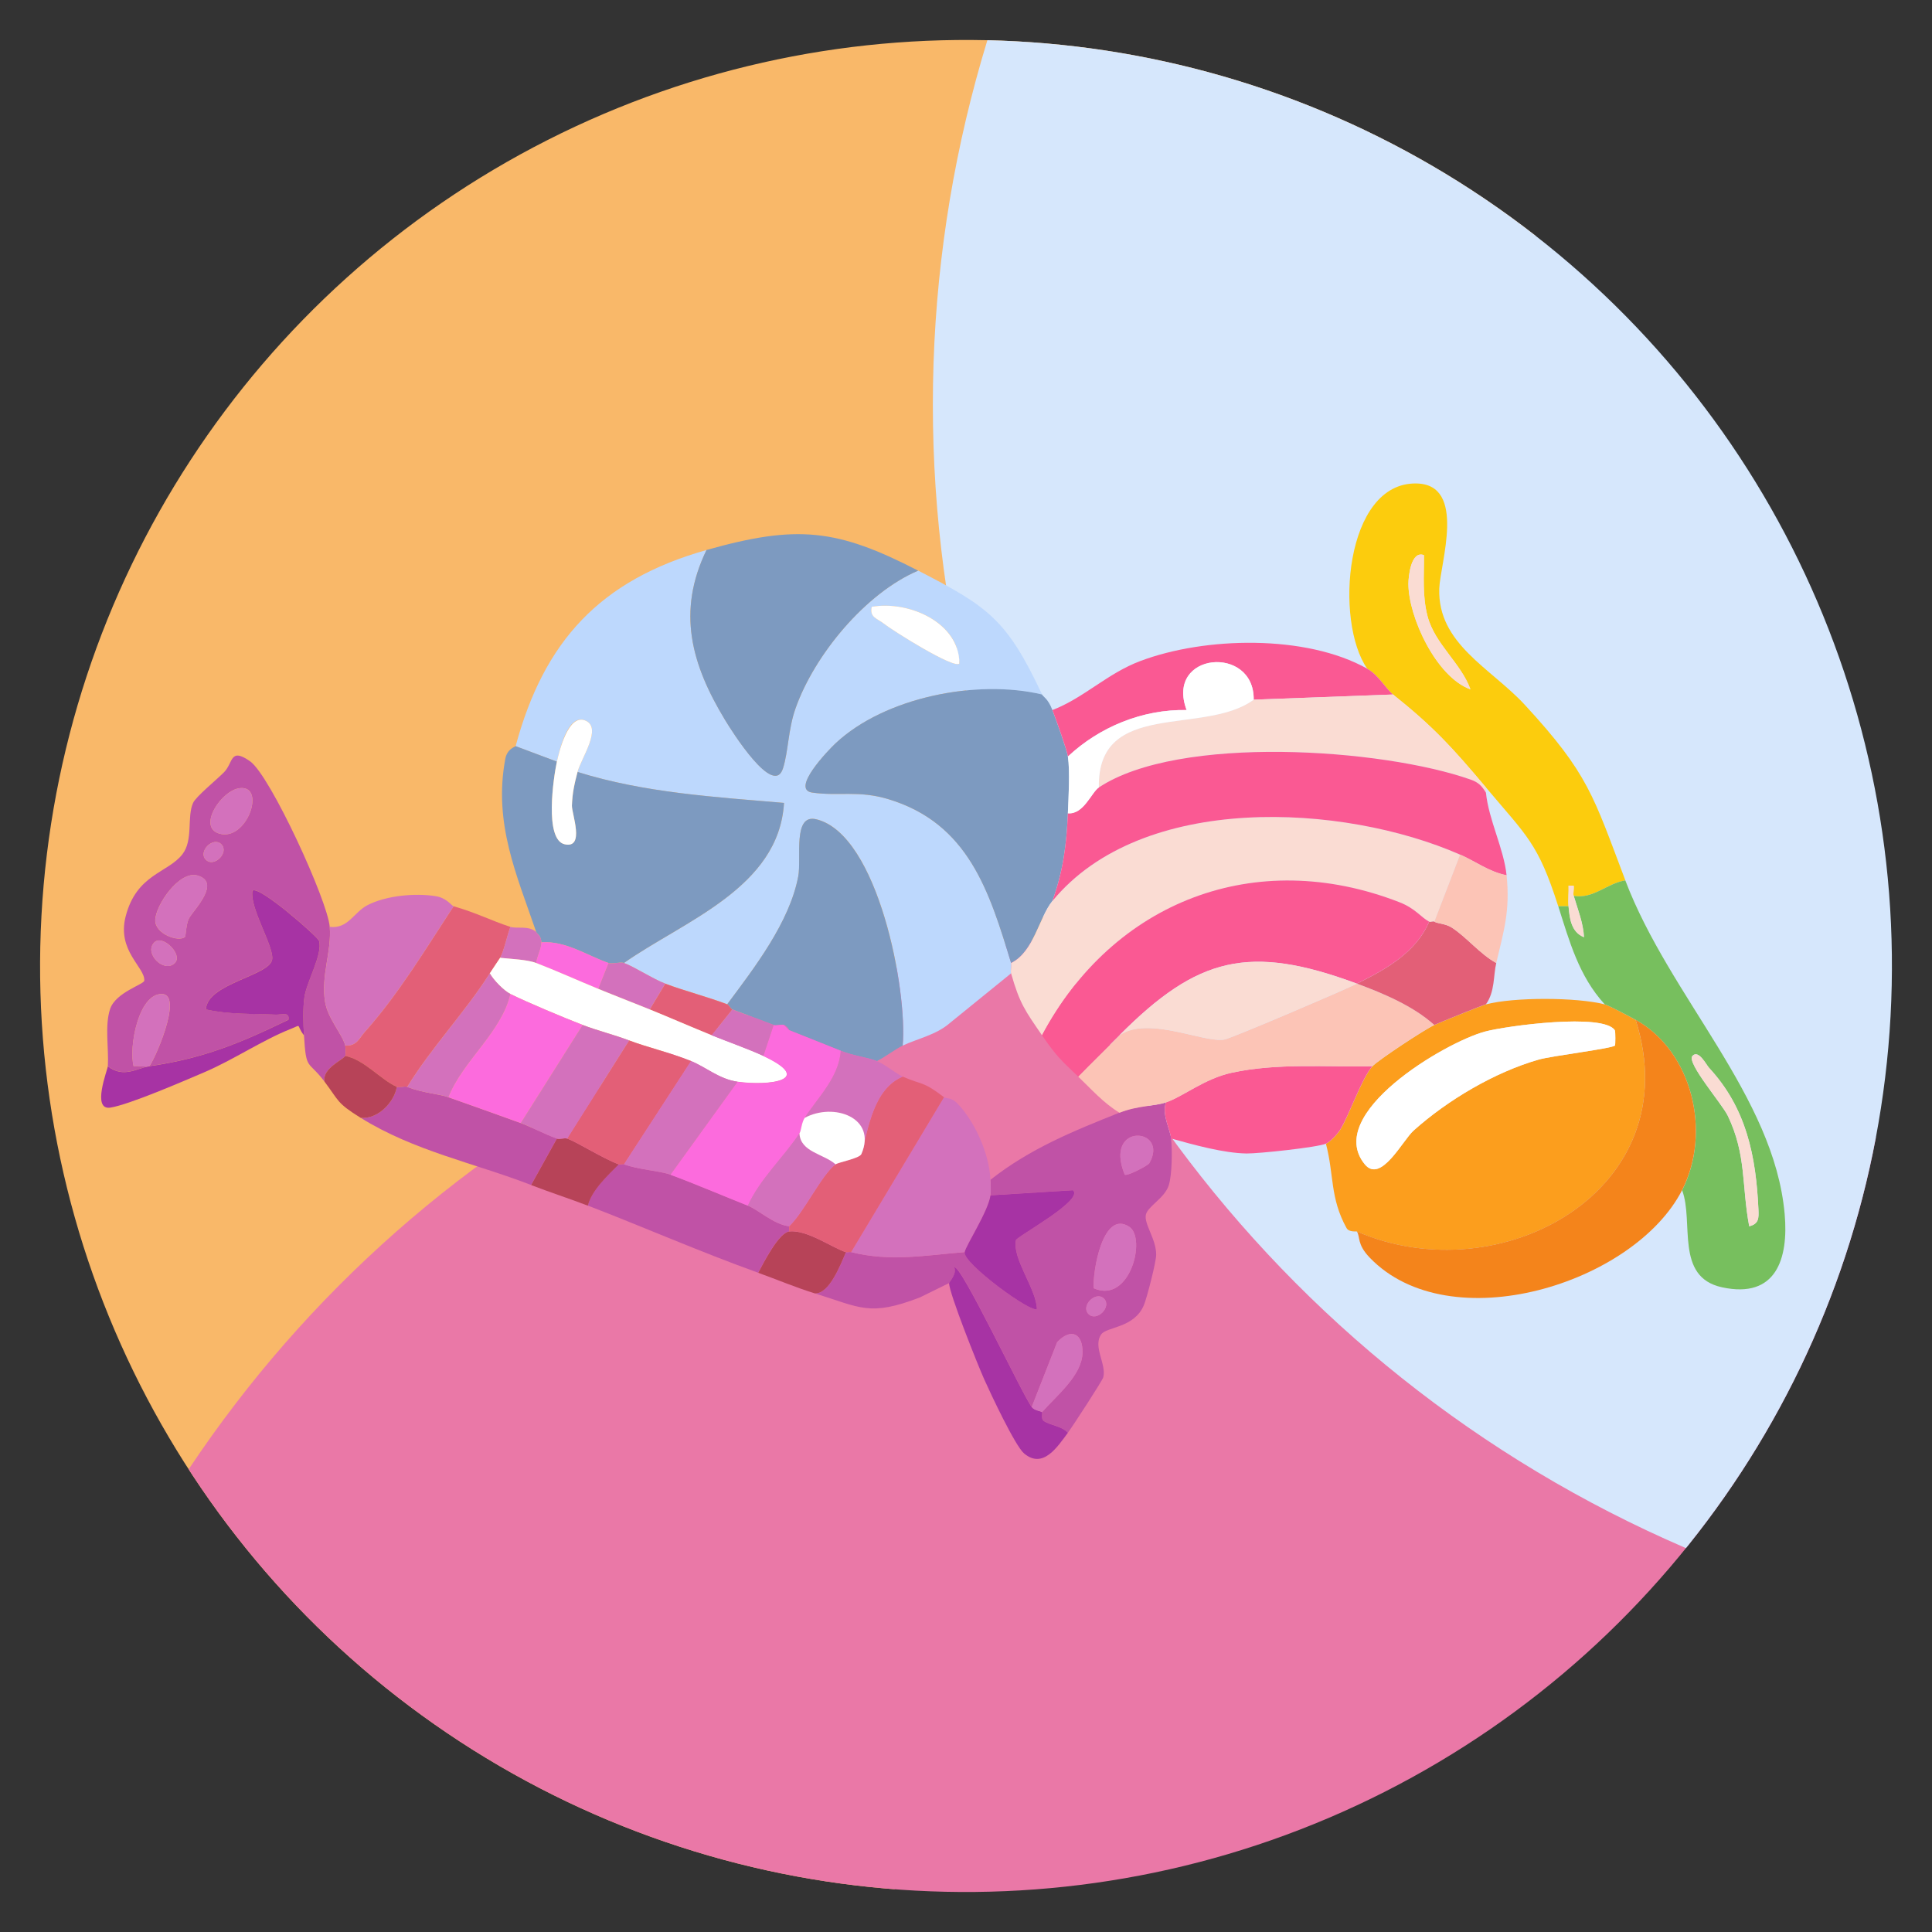 <svg xmlns="http://www.w3.org/2000/svg" xmlns:xlink="http://www.w3.org/1999/xlink" id="Calque_1" viewBox="0 0 500 500"><rect x="0" y="0" width="500" height="500" fill="#333333" stroke="none"/><defs><style>      .st0 {        fill: none;      }      .st1 {        fill: #bdd8fd;      }      .st2 {        fill: #ea78a7;      }      .st3 {        fill: #d6e7fc;      }      .st4 {        fill: #fadcd3;      }      .st5 {        fill: #b74358;      }      .st6 {        fill: #d371bc;      }      .st7 {        fill: #7d9ac0;      }      .st8 {        fill: #e35f77;      }      .st9 {        fill: #c052a6;      }      .st10 {        fill: #f4841b;      }      .st11 {        fill: #fff;      }      .st12 {        fill: #77bf5e;      }      .st13 {        fill: #fccc0d;      }      .st14 {        fill: #fc6bdd;      }      .st15 {        fill: #fc9e1d;      }      .st16 {        fill: #fa5993;      }      .st17 {        fill: #f9b869;      }      .st18 {        fill: #fcc4b6;      }      .st19 {        fill: #a733a4;      }      .st20 {        clip-path: url(#clippath);      }    </style><clipPath id="clippath"><ellipse class="st0" cx="250" cy="250" rx="239.67" ry="239.61" transform="translate(-95.98 322.78) rotate(-56.88)"></ellipse></clipPath></defs><g class="st20"><g><ellipse class="st17" cx="46.04" cy="170.66" rx="367.75" ry="368.51" transform="translate(-122.06 116) rotate(-56.89)"></ellipse><circle class="st2" cx="309.78" cy="554" r="313.5"></circle><circle class="st0" cx="228.63" cy="179.48" r="239.67"></circle><circle class="st3" cx="563.51" cy="104.73" r="322.09"></circle></g></g><g><path class="st1" d="M182.85,142.33c-7.75,16-3.91,29.61,4.79,43.98,1.76,2.92,12.6,20.13,15,12.55,1.39-4.39,1.32-10.08,3.23-15.48,4.87-13.85,18.11-29.89,31.76-35.71,18.27,9.43,22.95,12.69,32.06,32.07-16.71-4-40.67.65-53.46,12.66-1.86,1.74-11.69,11.91-6,12.73,6.86.97,11.95-.63,19.69,1.7,20.78,6.28,26.16,23.97,31.76,42.39.22.73-.21,1.93,0,2.67l-15.86,12.87c-3.53,3.08-8.3,4-12.2,5.84,1.29-14.14-6.3-54.66-22.33-58.57-6.23-1.52-3.79,10.05-4.7,14.82-2.28,11.88-11.34,23.58-18.38,33.05-5.26-2-10.83-3.4-16.03-5.34-3.11-1.16-8.12-4.44-10.69-5.34,15.41-10.84,40.09-19.4,41.42-41.42-18-1.55-36.11-2.6-53.44-8.01.95-3.63,6.55-11.5,1.99-13.34s-6.74,7.97-7.33,10.67l-10.69-4.01c7.34-27.23,21.9-43,49.43-50.78h-.02ZM248.3,171.72c0-10.64-13.08-16.36-22.69-14.68-.63,2.78,1.47,3.04,3.04,4.29,2.19,1.75,18.26,11.9,19.66,10.39h0Z"></path><path class="st15" d="M415.29,259.92c1.09.28,6.49,3.16,8.01,4.01,13.99,44.05-34.92,70.95-72.14,54.79-.07-.12-2.04.27-2.69-.92-4.31-7.85-3.18-13.66-5.32-21.8,1.13-.5,2.97-2.48,3.7-3.63,2.26-3.57,5.58-13.37,8.33-16.41,1.39-1.54,13.52-9.55,16.03-10.69,1.68-.77,12.29-5.06,13.36-5.34,7.16-1.9,23.47-1.87,30.72,0h0ZM417.92,266.65c-2.87-4.55-28.13-1.16-33.64.33-10.37,2.81-41.69,21.3-31.1,34.32,4.16,5.12,9.76-6.11,12.64-8.7,8.78-7.88,20.98-15.12,32.39-18.38,3.48-.99,19.11-2.87,19.74-3.65.12-.15.15-3.62-.04-3.92h.01Z"></path><path class="st9" d="M301.74,285.29c-1.08,3.35,1.08,6.83,1.34,9.35.31,2.95.27,9.31-.6,12.1-1.04,3.3-5.35,5.39-5.91,7.55-.61,2.38,2.65,6.32,2.65,10.41,0,1.89-2.4,11.17-3.16,13.01-2.48,6.05-9.66,5.59-11.08,7.64-2.21,3.19,1.44,7.73.54,11.11-.21.83-7.88,12.62-9.16,14.34-1.6-1.83-4.72-1.93-6.29-3.11-.7-.53-.24-2.09-.39-2.23,3.71-4.26,10.35-9.47,10.48-15.39.11-4.85-2.87-6.6-6.56-2.74l-6.58,16.78c-2.32-2.93-18.58-37.56-20.02-36.07.69,1.65-1.35,3.74-1.35,4.01l-7.62,3.74c-13,4.99-15.35,2.59-27.1-1.05,3.7.09,6.55-7.23,8.01-10.69.41.11.92-.11,1.34,0,10.21,2.55,19.2.82,29.38,0-.57,2.81,17.4,15.98,18.7,14.69-.12-5.12-6.42-12.95-5.43-17.79.2-.98,17.73-10.33,14.77-12.93l-21.37,1.32c.17-1.16.05-2.75,0-4.01,10.25-8.08,21.42-12.6,33.39-17.38,4.8-1.91,9.01-1.64,12.02-2.67h-.01.01ZM297.43,301.06c5.35-9.25-11.95-10.77-6.36,2.94.65.47,6.04-2.38,6.36-2.94ZM292.27,317.5c-6.88-4.57-9.54,11.7-9.22,15.9,9.37,4.16,13.69-12.92,9.22-15.9ZM285.71,336.08c-2.12-2.12-6.11,1.88-4,4s6.11-1.88,4-4Z"></path><path class="st7" d="M144.12,197.12c-.86,3.98-3.33,20.18,2.02,21.37s1.8-7.94,1.87-10.02c.12-3.27.65-5.61,1.45-8.69,17.33,5.41,35.44,6.47,53.44,8.01-1.32,22.02-26,30.58-41.42,41.42-.98-.34-3.01.34-4.01,0-5.56-1.93-11.09-5.8-17.36-5.34-.06-1.78-1.17-2.19-1.34-2.67-5.02-14.7-11.12-28.14-8-44.8.51-2.71,2.6-3.1,2.65-3.31l10.69,4.01v.02h0Z"></path><path class="st13" d="M420.63,227.85c-4.75.76-8.27,4.87-13.36,4.01-.21-.69.14-1.82-.01-2.66h-1.31c.07,1.75-.17,3.58-.01,5.33h-2.67c-5.22-16.36-8.11-18.13-18.7-30.73-8.65-10.3-13.64-15.77-24.04-24.05-1.86-1.48-3.75-5.02-6.68-6.68-8.55-12.16-5.84-48.3,12.72-47.95,13.11.24,6.11,20.77,5.91,27.23-.45,14.29,13.34,20.53,22.14,30.06,16.54,17.93,17.72,23.57,26.03,45.45h-.02ZM368.53,143.68c-3.42-1.32-4.04,5.67-4.04,7.4,0,8.66,7.26,24.2,16.06,27.33-2.46-6.82-9.24-11.75-11.11-18.94-1.39-5.38-.89-10.35-.92-15.78h.01Z"></path><path class="st7" d="M269.68,179.74c.26.56,1.55,1.04,2.67,4.01.89,2.34,3.75,10.28,4.01,12.02.58,3.85.17,10.52,0,14.69-.33,8.11-1.23,15-4.01,22.72-3.43,4.17-4.76,13.13-10.69,16.03-5.61-18.42-10.98-36.11-31.76-42.39-7.74-2.34-12.84-.73-19.69-1.7-5.69-.8,4.16-10.99,6-12.73,12.79-12.01,36.75-16.65,53.46-12.66h0Z"></path><path class="st9" d="M85.34,239.87c.5,6.51-2.28,12.39-1.24,19.29.65,4.37,4.53,8.53,5.25,11.44.12.46.12,2.43,0,2.67-.5.99-6.05,3.23-5.34,6.68-4.35-5.76-4.78-2.65-5.34-12.02-.18-3.01-.32-6.97.12-9.91.6-4.08,4.85-11.24,3.76-14.59-.34-1.04-15.68-14.51-17.22-12.92-.77,4.53,5.72,14.57,5.09,17.86-.78,4.14-16.93,6.18-17.12,12.86,5.99,1.35,11.97,1.05,18.05,1.34,1.5.07,3.66-.86,3.3,1.32-12.68,6.15-21.91,9.98-36.06,12.04.9-.45,9.08-18.52,3.35-18.68-6.15-.17-8.64,13.88-7.35,18.68,1.17-.21,3.31.33,4.01,0-3.05.45-6.6,3.17-10.69,0,.27-4.63-.84-10.48.58-14.79s8.78-6.39,8.85-7.34c.24-3.46-7.13-7.69-4.82-16.64,2.84-11,10.93-11.22,14.69-16.08,2.85-3.69,1.12-9.6,2.75-13.27.74-1.67,6.24-6.12,8.07-8.01,2.38-2.46,1.45-6.45,6.69-2.78,5.21,3.65,20.11,36.15,20.61,42.85h.01ZM62.17,203.96c-4.83.43-11.21,10.11-5.4,11.78,7.1,2.06,12.12-12.39,5.4-11.78ZM57.28,218.5c-2.12-2.12-6.11,1.88-4,4s6.11-1.88,4-4ZM47.87,242.48c.21-.18.27-3.5,1.08-4.89,1.28-2.2,8.32-9.22,2.17-11-4.74-1.38-10.87,7.71-10.95,11.54-.07,3.62,6.08,5.74,7.68,4.36h.02ZM45.26,249.22c2.16-2.14-3.17-7.49-5.33-5.33-2.77,2.78,2.52,8.12,5.33,5.33Z"></path><path class="st7" d="M237.62,147.68c-13.65,5.82-26.89,21.85-31.76,35.71-1.89,5.4-1.83,11.1-3.23,15.48-2.41,7.59-13.24-9.63-15-12.55-8.7-14.37-12.53-27.99-4.79-43.98,23.52-6.64,33.83-5.46,54.77,5.34h0Z"></path><path class="st12" d="M420.63,227.85c11.49,30.25,38.52,55.73,41.24,86.34,1.02,11.45-2.14,22.02-16.22,18.96-12.26-2.67-7.21-16.9-10.32-25.13,7.66-14.96,2.68-35.9-12.02-44.09-1.52-.85-6.93-3.72-8.01-4.01-6.7-7.32-9.14-16.35-12.02-25.39h2.67c.26,2.99.63,6.71,4,8.01-.19-3.65-1.62-7.22-2.66-10.69,5.08.86,8.6-3.25,13.36-4.01h-.02ZM452.7,317.36c2.48-.61,2.47-2.1,2.38-4.26-.61-13.85-3.1-26.31-12.8-36.77-.66-.71-2.72-4.81-4.29-3.05s7.68,12.4,9.18,15.52c4.85,10.14,3.53,17.97,5.52,28.56h.01Z"></path><path class="st10" d="M435.32,308.01c-12.41,24.25-60.16,39.05-80.87,17.43-3.33-3.48-2.38-5.32-3.29-6.74,37.21,16.17,86.12-10.73,72.14-54.79,14.7,8.2,19.68,29.12,12.02,44.09h0Z"></path><path class="st16" d="M353.84,173.06c2.93,1.65,4.82,5.2,6.68,6.68l-36.06,1.34c.22-14.31-23-12.35-17.36,2.67-11.37-.21-22.51,4.34-30.72,12.03-.26-1.74-3.12-9.69-4.01-12.02,8.24-3.19,14.18-9.46,22.73-12.68,16.68-6.3,42.92-6.94,58.76,1.99h-.02Z"></path><path class="st16" d="M355.17,275.94c-2.74,3.04-6.08,12.85-8.33,16.41-.72,1.15-2.56,3.13-3.7,3.63-2.2.97-17.55,2.59-20.55,2.54-5.93-.09-13.7-2.26-19.51-3.88-.26-2.52-2.41-6.02-1.34-9.35,4.53-1.55,9.99-6.15,17.03-7.68,11.8-2.55,24.4-1.43,36.39-1.68h.01,0Z"></path><path class="st8" d="M132.1,239.87c-.83,2.14-1.68,6.29-2.67,8.01-.15.26-1.88,2.75-2.67,4.01-6.38,10.07-15.11,19.17-21.37,29.4-.69-.26-2.06.27-2.67,0-4.16-1.84-8.44-7.08-13.36-8.01.12-.24.12-2.21,0-2.67,3.03.12,3.57-1.87,5.09-3.58,8.7-9.74,15.79-21.56,22.95-32.49,5.87,1.68,9.68,3.7,14.69,5.34h0Z"></path><path class="st6" d="M117.4,234.53c-7.16,10.93-14.25,22.74-22.95,32.49-1.54,1.71-2.07,3.71-5.09,3.58-.72-2.91-4.6-7.07-5.25-11.44-1.04-6.91,1.74-12.78,1.24-19.29,4.74.58,6.19-3.76,9.75-5.61,4.8-2.49,12.32-3.18,17.61-2.34,2.93.46,4.05,2.42,4.69,2.61h0Z"></path><path class="st19" d="M78.66,267.93c-2.22-2.87-.28-2.87-3.53-1.6-7.03,2.77-14.82,8-22.28,11.18-5.35,2.28-19.41,8.38-24.29,9.14-4.91.76-.72-9.78-.66-10.7,4.09,3.17,7.64.45,10.69,0,14.15-2.07,23.37-5.9,36.06-12.04.35-2.19-1.8-1.25-3.3-1.32-6.09-.28-12.07.01-18.05-1.34.19-6.68,16.34-8.71,17.12-12.86.63-3.3-5.86-13.33-5.09-17.86,1.54-1.6,16.88,11.88,17.22,12.92,1.09,3.33-3.16,10.51-3.76,14.59-.43,2.93-.3,6.89-.12,9.91h0v-.02Z"></path><path class="st9" d="M161.48,301.33c3.74,1.37,9.34,1.68,12.02,2.67,5.97,2.21,13.71,5.5,20.03,8.01,2.77,1.1,6.77,4.92,10.69,5.34v1.34c-2.72.35-6.62,8.07-8.01,10.69-14.93-5.37-29.51-11.76-44.08-17.38.97-3.94,5.06-7.75,8.01-10.69.39.14.95-.14,1.34,0h0v.02Z"></path><path class="st9" d="M105.37,281.29c4.36,1.65,8.08,1.75,10.69,2.67,6.19,2.19,12.52,4.44,18.7,6.68,2.61.95,5.93,2.77,9.35,4.01l-6.68,12.02c-14.63-5.67-30.31-8.79-44.08-17.38,4.43.38,8.63-3.96,9.35-8.01.61.27,1.99-.26,2.67,0h0Z"></path><path class="st19" d="M267.01,364.13c.76.96,2.32,1,2.67,1.34.15.14-.31,1.7.39,2.23,1.57,1.18,4.69,1.29,6.29,3.11-2.65,3.56-6.42,9.51-11.35,5.32-2.3-1.96-8.62-15.42-10.27-19.11-1.64-3.65-9.17-22.48-9.11-24.96,0-.27,2.04-2.35,1.35-4.01,1.44-1.49,17.71,33.14,20.02,36.07h.01,0Z"></path><path class="st5" d="M218.93,324.05c-1.47,3.45-4.31,10.78-8.01,10.69-5.11-1.58-9.74-3.56-14.69-5.34,1.39-2.61,5.3-10.33,8.01-10.69,4.55-.6,11.69,4.54,14.69,5.34h0Z"></path><path class="st5" d="M146.79,294.66c2.69.98,9.27,5.18,13.36,6.68-2.95,2.94-7.04,6.75-8.01,10.69-4.74-1.82-9.99-3.52-14.69-5.34l6.68-12.02c.69.25,1.99-.25,2.67,0h0Z"></path><path class="st5" d="M102.7,281.29c-.72,4.05-4.92,8.39-9.35,8.01-6.29-3.91-5.56-4.33-9.35-9.35-.71-3.45,4.85-5.69,5.34-6.68,4.92.93,9.2,6.17,13.36,8.01h0Z"></path><path class="st6" d="M138.77,241.21c.17.48,1.28.89,1.34,2.67.06,1.51-1.16,3.69-1.34,5.34-2.3-.89-6.71-1.05-9.35-1.34.99-1.73,1.84-5.89,2.67-8.01,1.63.53,4.8-.4,6.68,1.34h0Z"></path><path class="st4" d="M377.88,221.16l-6.68,17.38c-.33-.19-.99.19-1.34,0-2.12-1.12-3.55-3.42-7.67-5.02-37.3-14.54-74.11-.17-92.51,34.42-4.41-6.42-5.78-8.21-8.01-16.03-.21-.76.22-1.94,0-2.67,5.92-2.91,7.26-11.87,10.69-16.03,23.16-28.21,75.25-25.32,105.53-12.02v-.02h0Z"></path><path class="st7" d="M233.62,270.6c-1.83.86-4.6,2.99-6.68,4.01-2.32-.95-6.1-1.36-9.35-2.67-4.43-1.78-8.92-3.57-13.36-5.34-.08-.04-.34-.95-1.34-1.34-.66-.26-2.01.26-2.67,0-3.53-1.39-7.14-2.65-10.69-4.01-.43-.17-.86-1.16-1.34-1.34,7.06-9.48,16.11-21.17,18.38-33.05.92-4.79-1.52-16.35,4.7-14.82,16.03,3.91,23.62,44.43,22.33,58.57h.02Z"></path><path class="st11" d="M149.46,199.79c-.8,3.07-1.34,5.4-1.45,8.69-.07,2.08,3.45,11.21-1.87,10.02s-2.88-17.39-2.02-21.37c.59-2.72,2.99-12.43,7.33-10.67,4.56,1.84-1.04,9.72-1.99,13.34h0Z"></path><path class="st8" d="M188.19,259.92c.47.18.91,1.17,1.34,1.34l-5.34,6.68c-5.24-2.12-11.1-4.68-16.03-6.68l4.01-6.68c5.2,1.94,10.77,3.35,16.03,5.34h0Z"></path><path class="st11" d="M248.3,171.72c-1.39,1.51-17.47-8.64-19.66-10.39-1.57-1.26-3.66-1.51-3.04-4.29,9.61-1.68,22.68,4.05,22.69,14.68h0Z"></path><path class="st6" d="M161.48,249.22c2.56.9,7.58,4.18,10.69,5.34l-4.01,6.68c-4.23-1.71-8.99-3.55-13.36-5.34l2.67-6.68c.99.34,3.03-.34,4.01,0h0Z"></path><path class="st18" d="M371.2,265.26c-2.51,1.13-14.64,9.15-16.03,10.69-12.01.25-24.6-.89-36.39,1.68-7.06,1.52-12.51,6.13-17.03,7.68-3.01,1.03-7.22.76-12.02,2.67-4.24-2.6-7.19-6-10.69-9.35,3.51-3.59,7.15-7.14,10.69-10.69,7.36-5.15,21.71,2,27.11,1.1,1.84-.31,30.64-12.64,34.34-14.46,6.94,2.58,14.49,5.73,20.03,10.69h-.01Z"></path><path class="st11" d="M417.92,266.65c.19.31.15,3.77.04,3.92-.63.78-16.26,2.66-19.74,3.65-11.41,3.26-23.6,10.5-32.39,18.38-2.87,2.59-8.47,13.82-12.64,8.7-10.59-13.03,20.73-31.52,31.1-34.32,5.5-1.49,30.76-4.88,33.64-.33h-.01,0Z"></path><path class="st8" d="M387.23,249.22c-.79,3.36-.31,7.38-2.67,10.69-1.06.28-11.68,4.59-13.36,5.34-5.54-4.95-13.1-8.12-20.03-10.69,7.35-3.63,15.28-8,18.7-16.03.34.19,1-.19,1.34,0,.96.54,2.85.48,4.46,1.49,3.76,2.36,7.42,6.96,11.57,9.2h-.01Z"></path><path class="st6" d="M256.32,305.34c.05,1.25.17,2.85,0,4.01-.61,4.21-6.29,12.8-6.68,14.69-10.19.82-19.17,2.55-29.38,0l24.04-40.08c.43.33,1.96.11,3.24,1.38,4.67,4.65,8.55,13.36,8.78,20h0Z"></path><path class="st8" d="M233.62,278.62c5.22,2.3,5.07,1.04,10.69,5.34l-24.04,40.08c-.41-.11-.92.11-1.34,0-3-.8-10.14-5.95-14.69-5.34v-1.34c3.82-3.56,8.4-13.36,12.02-16.03.78-.57,6.18-1.52,6.68-2.67,1.8-6.78,3.14-16.83,10.69-20.05h0Z"></path><path class="st19" d="M256.32,309.35l21.37-1.32c2.94,2.6-14.57,11.95-14.77,12.93-.99,4.82,5.31,12.66,5.43,17.79-1.29,1.29-19.27-11.88-18.7-14.69.39-1.9,6.06-10.48,6.68-14.69h0v-.02Z"></path><path class="st6" d="M292.27,317.5c4.47,2.98.15,20.06-9.22,15.9-.32-4.2,2.34-20.47,9.22-15.9Z"></path><path class="st6" d="M267.01,364.13l6.58-16.78c3.7-3.85,6.67-2.1,6.56,2.74-.12,5.92-6.77,11.13-10.48,15.39-.35-.33-1.91-.38-2.67-1.34h.01Z"></path><path class="st6" d="M297.43,301.06c-.33.57-5.71,3.42-6.36,2.94-5.58-13.71,11.71-12.2,6.36-2.94Z"></path><path class="st6" d="M285.71,336.08c2.12,2.12-1.88,6.11-4,4s1.88-6.11,4-4Z"></path><path class="st14" d="M157.47,249.22l-2.67,6.68c-5.05-2.08-11.05-4.76-16.03-6.68.18-1.65,1.39-3.83,1.34-5.34,6.28-.46,11.81,3.42,17.36,5.34h0Z"></path><path class="st4" d="M360.52,179.74c10.4,8.29,15.39,13.76,24.04,24.05v1.34c-1.08-1.75-1.95-2.67-3.95-3.38-22.9-8.08-75.53-11.73-96.24,2.04-.45-22.94,27.24-13.29,40.07-22.72l36.06-1.34h.02Z"></path><path class="st4" d="M368.53,143.68c.04,5.43-.47,10.4.92,15.78,1.87,7.2,8.64,12.12,11.11,18.94-8.81-3.13-16.06-18.66-16.06-27.33,0-1.73.63-8.72,4.04-7.4h-.01Z"></path><path class="st4" d="M407.27,231.86c1.04,3.48,2.47,7.03,2.66,10.69-3.37-1.3-3.74-5.02-4-8.01-.15-1.75.08-3.58.01-5.34h1.31c.15.85-.19,1.97.01,2.67h0Z"></path><path class="st16" d="M284.37,203.8c20.7-13.76,73.34-10.12,96.24-2.04,2.01.71,2.88,1.63,3.95,3.38.7,7.02,4.63,14.49,5.34,21.38-4.41-.83-8.03-3.58-12.02-5.34-30.28-13.3-82.37-16.18-105.53,12.02,2.78-7.71,3.68-14.61,4.01-22.72,4.09.37,6.09-5.4,8.01-6.68h0Z"></path><path class="st11" d="M324.45,181.08c-12.82,9.43-40.52-.22-40.07,22.72-1.93,1.28-3.94,7.06-8.01,6.68.17-4.18.58-10.85,0-14.69,8.21-7.69,19.35-12.25,30.72-12.03-5.63-15.02,17.59-16.97,17.36-2.67h0Z"></path><path class="st6" d="M47.87,242.48c-1.62,1.38-7.75-.74-7.68-4.36.07-3.84,6.21-12.92,10.95-11.54,6.15,1.78-.9,8.81-2.17,11-.82,1.39-.86,4.7-1.08,4.89h-.02Z"></path><path class="st6" d="M38.59,275.94c-.69.34-2.84-.2-4.01,0-1.29-4.81,1.21-18.84,7.35-18.68,5.73.15-2.45,18.23-3.35,18.68h0Z"></path><path class="st6" d="M62.17,203.96c6.71-.59,1.71,13.84-5.4,11.78-5.82-1.68.57-11.36,5.4-11.78Z"></path><path class="st6" d="M45.26,249.22c-2.81,2.79-8.1-2.55-5.33-5.33,2.16-2.16,7.49,3.19,5.33,5.33Z"></path><path class="st6" d="M57.28,218.5c2.12,2.12-1.88,6.11-4,4s1.88-6.11,4-4Z"></path><path class="st4" d="M452.7,317.36c-1.99-10.59-.69-18.42-5.52-28.56-1.49-3.13-10.77-13.75-9.18-15.52s3.63,2.34,4.29,3.05c9.7,10.47,12.17,22.92,12.8,36.77.09,2.15.11,3.64-2.38,4.26h-.01Z"></path><path class="st11" d="M129.42,247.88c2.64.28,7.06.45,9.35,1.34,4.98,1.91,10.98,4.61,16.03,6.68,4.36,1.8,9.12,3.63,13.36,5.34,4.93,2,10.79,4.56,16.03,6.68,4.05,1.64,9.75,3.65,13.36,5.34,13.55,6.35,1.39,7.81-6.68,6.68-4.73-.66-8.18-3.79-12.02-5.34-5.64-2.27-11.26-3.53-16.03-5.34-3.98-1.51-8.12-2.51-12.02-4.01-4.61-1.77-14.56-5.95-18.7-8.01-1.68-.84-4.36-3.56-5.34-5.34.79-1.25,2.52-3.75,2.67-4.01h-.01Z"></path><path class="st6" d="M132.1,257.25c-2.27,9.92-12.28,17.23-16.03,26.72-2.6-.92-6.32-1.02-10.69-2.67,6.26-10.22,14.99-19.33,21.37-29.4.98,1.78,3.66,4.5,5.34,5.34h0Z"></path><path class="st14" d="M202.89,265.26l1.34,1.34c4.43,1.77,8.92,3.56,13.36,5.34-.45,6.9-6.06,12.25-9.35,17.38-.83,1.29-.86,3.29-1.34,4.01-3.96,6.04-10.2,11.74-13.36,18.71-6.32-2.53-14.07-5.82-20.03-8.01l17.36-24.05c8.07,1.13,20.22-.33,6.68-6.68l2.67-8.01c.66.26,2.01-.26,2.67,0h0v-.03Z"></path><path class="st8" d="M178.84,274.61l-17.36,26.72c-.39-.14-.95.14-1.34,0-4.09-1.5-10.66-5.7-13.36-6.68l16.03-25.39c4.76,1.81,10.4,3.07,16.03,5.34h0Z"></path><path class="st6" d="M190.86,279.95l-17.36,24.05c-2.68-.99-8.29-1.3-12.02-2.67l17.36-26.72c3.84,1.55,7.29,4.68,12.02,5.34h0Z"></path><path class="st6" d="M216.25,301.33c-3.62,2.67-8.2,12.47-12.02,16.03-3.91-.43-7.92-4.24-10.69-5.34,3.16-6.97,9.4-12.67,13.36-18.71.26,4.88,6.26,5.28,9.35,8.01h0Z"></path><path class="st14" d="M150.8,265.26l-16.03,25.39c-6.18-2.23-12.51-4.5-18.7-6.68,3.76-9.49,13.76-16.81,16.03-26.72,4.14,2.07,14.09,6.24,18.7,8.01h0Z"></path><path class="st6" d="M162.82,269.27l-16.03,25.39c-.69-.25-1.99.25-2.67,0-3.42-1.24-6.75-3.06-9.35-4.01l16.03-25.39c3.9,1.5,8.04,2.49,12.02,4.01Z"></path><path class="st16" d="M369.86,238.53c-3.42,8.04-11.35,12.4-18.7,16.03-27.87-10.33-41.26-6.91-61.45,13.36-3.53,3.56-7.17,7.09-10.69,10.69-4.62-4.43-5.64-5.28-9.35-10.69,18.4-34.58,55.21-48.96,92.51-34.42,4.13,1.61,5.56,3.9,7.67,5.02h.01Z"></path><path class="st18" d="M389.9,226.51c.95,9.15-.7,14.36-2.67,22.72-4.15-2.23-7.81-6.83-11.57-9.2-1.61-1.02-3.5-.96-4.46-1.49l6.68-17.38c4.01,1.76,7.61,4.52,12.02,5.34h0Z"></path><path class="st6" d="M226.94,274.61c2.2.9,4.92,3.23,6.68,4.01-7.54,3.2-8.89,13.25-10.69,20.05,4.08-9.41-7.16-13.43-14.69-9.35,3.29-5.13,8.9-10.47,9.35-17.38,3.25,1.31,7.03,1.73,9.35,2.67h0Z"></path><path class="st6" d="M200.21,265.26l-2.67,8.01c-3.61-1.69-9.3-3.71-13.36-5.34l5.34-6.68c3.55,1.36,7.15,2.61,10.69,4.01h0Z"></path><path class="st6" d="M204.22,266.59l-1.34-1.34c.99.39,1.25,1.3,1.34,1.34Z"></path><path class="st4" d="M351.17,254.57c-3.69,1.82-32.49,14.15-34.34,14.46-5.4.9-19.75-6.24-27.11-1.1,20.19-20.28,33.57-23.69,61.45-13.36h0Z"></path><path class="st11" d="M222.93,298.66c-.5,1.16-5.91,2.1-6.68,2.67-3.08-2.74-9.09-3.14-9.35-8.01.47-.73.51-2.72,1.34-4.01,7.53-4.08,18.77-.06,14.69,9.35Z"></path></g></svg>
